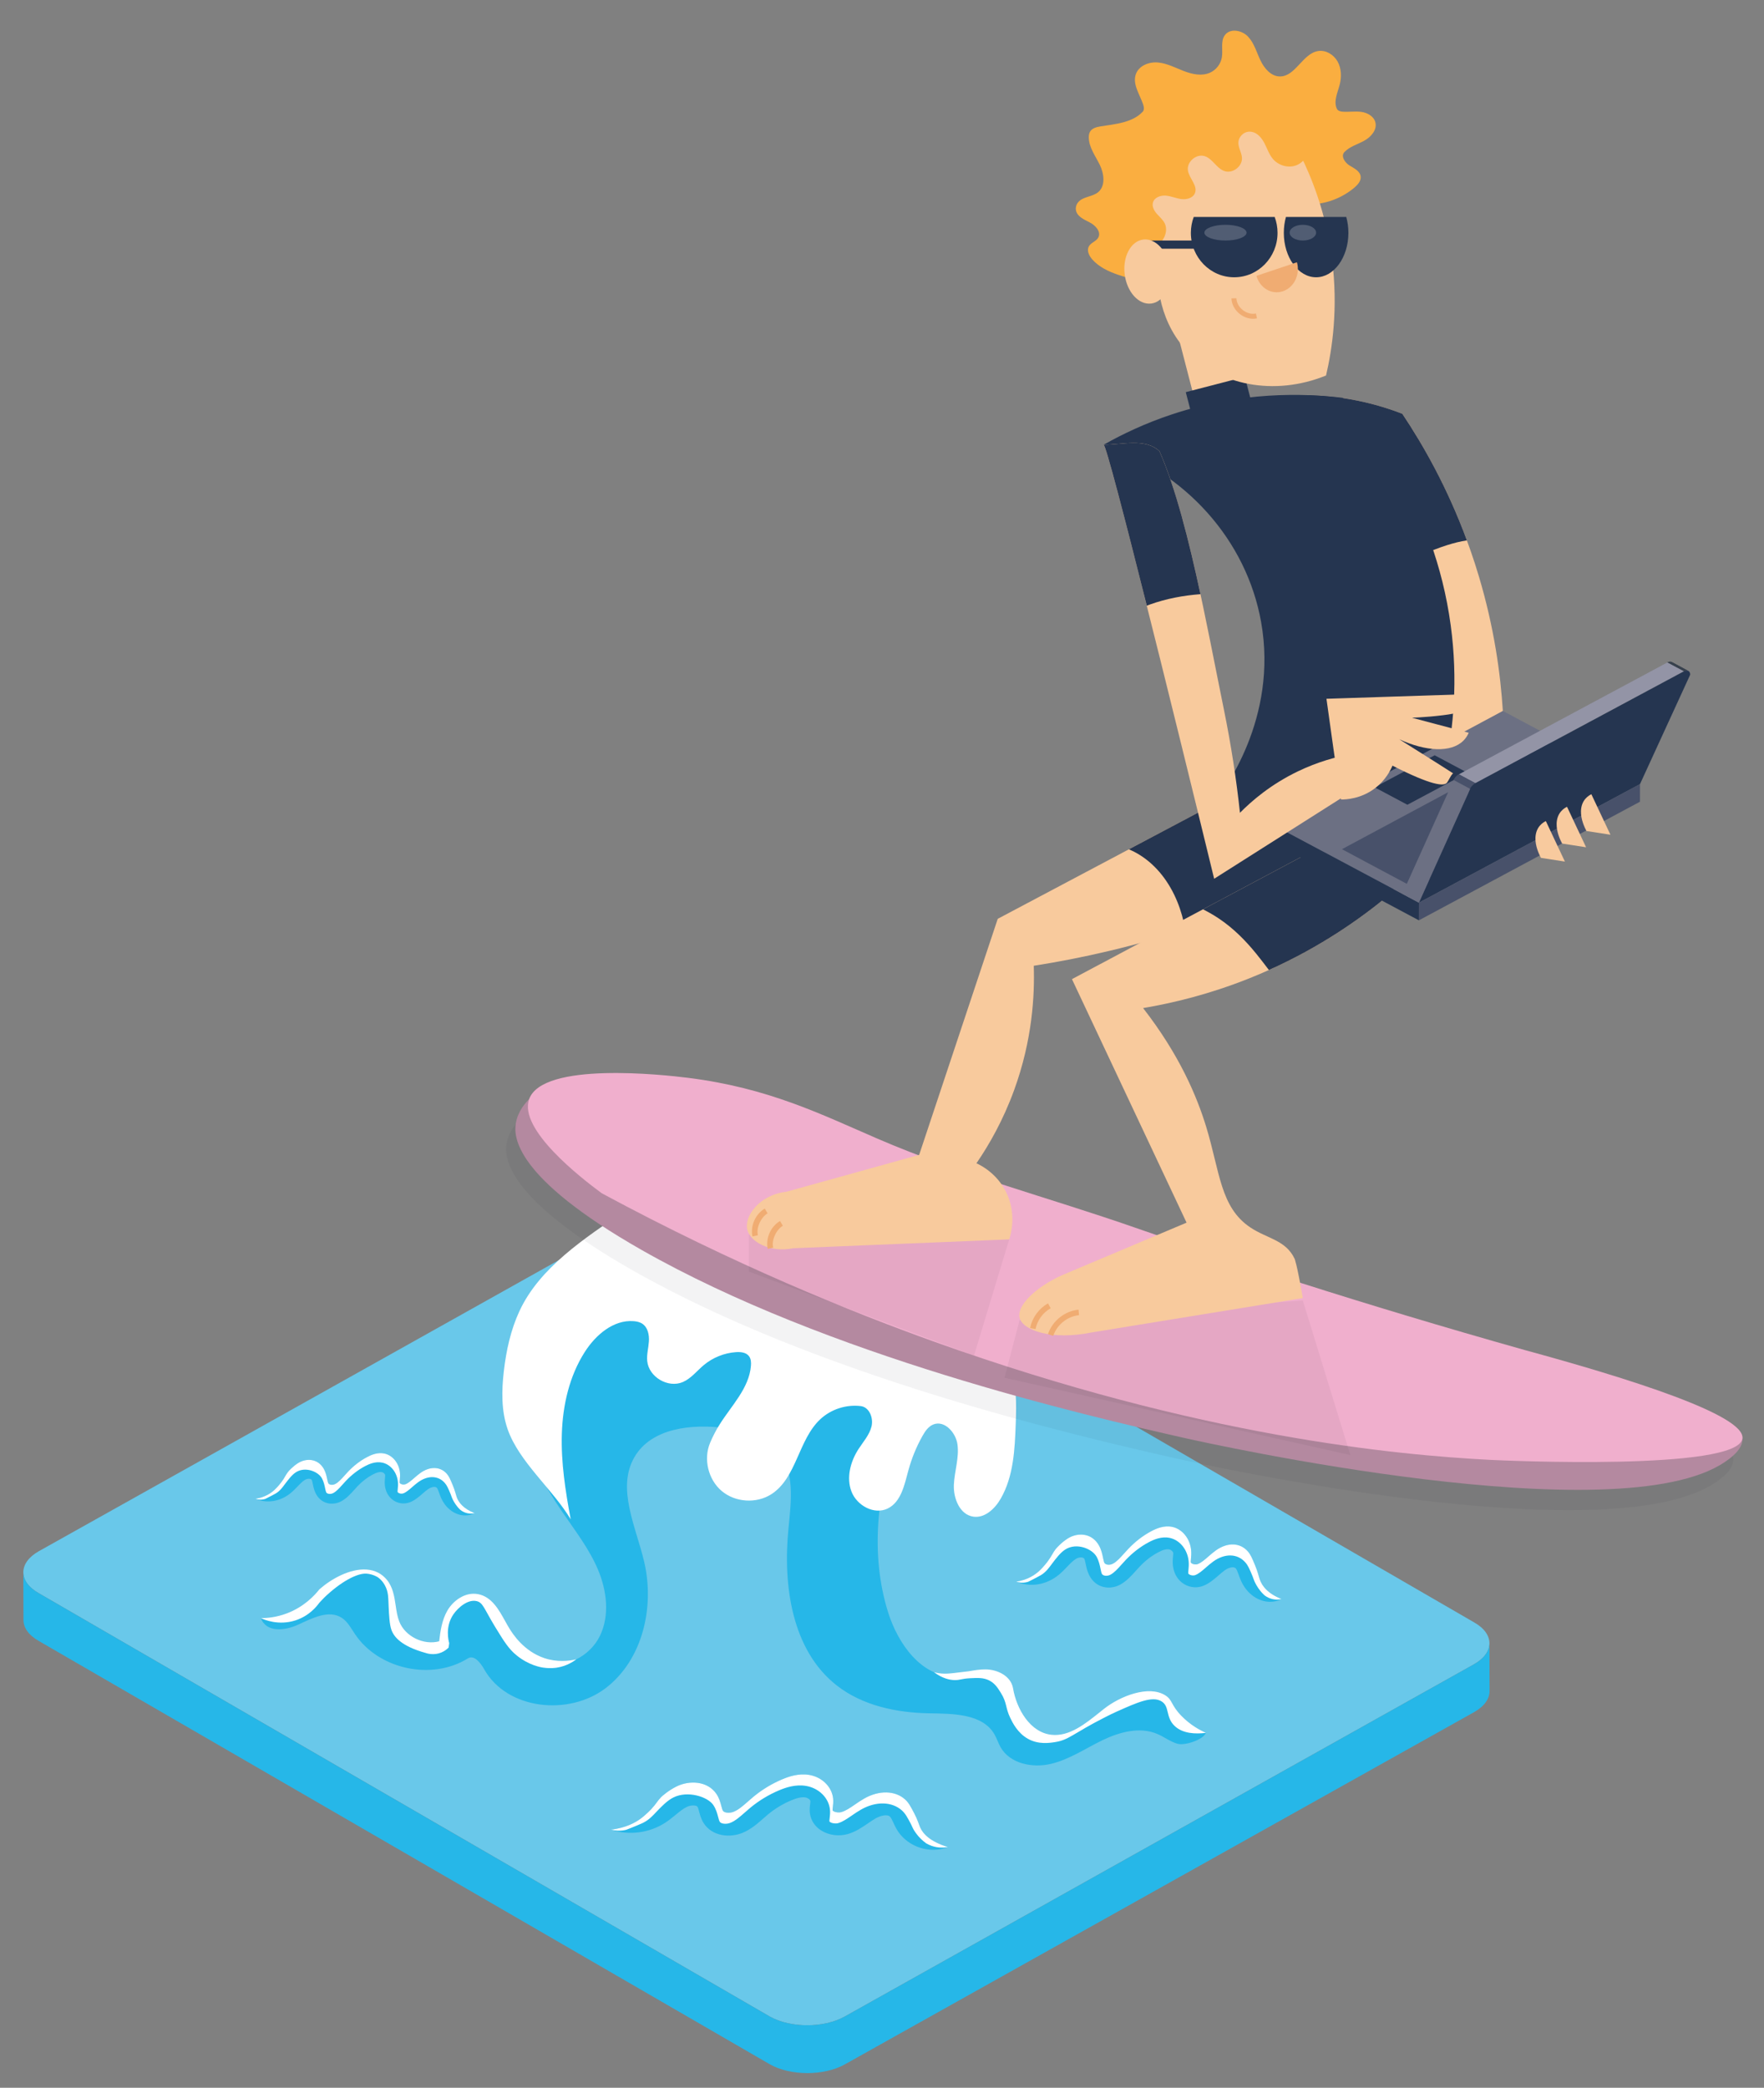 <?xml version="1.0" encoding="UTF-8"?>
<!-- Generator: Adobe Illustrator 16.0.0, SVG Export Plug-In . SVG Version: 6.00 Build 0)  -->
<!DOCTYPE svg PUBLIC "-//W3C//DTD SVG 1.1//EN" "http://www.w3.org/Graphics/SVG/1.1/DTD/svg11.dtd">
<svg version="1.1" id="Layer_4" xmlns="http://www.w3.org/2000/svg" xmlns:xlink="http://www.w3.org/1999/xlink" x="0px" y="0px" width="649.079px" height="768.16px" viewBox="0 0 649.079 768.16" enable-background="new 0 0 649.079 768.16" xml:space="preserve">
<rect x="0" y="0" width="649.079" height="768.16" fill="#808080" stroke="none"/>
<g>
	<g>
		<g>
			<g enable-background="new    ">
				<g>
					<path fill="#69C8EA" d="M542.391,596.916l-269.02-155.774c-7.584-4.273-19.912-4.273-27.546,0L14.337,570.717       c-7.634,4.273-7.674,11.195-0.09,15.469l269.019,155.777c7.585,4.271,19.912,4.271,27.548,0L542.3,612.387       C549.936,608.113,549.976,601.191,542.391,596.916z"/>
				</g>
				<path fill="#26B7E8" d="M542.3,612.387L310.813,741.963c-7.636,4.271-19.963,4.271-27.548,0L14.247,586.186      c-3.768-2.123-5.654-4.9-5.663-7.682l0.052,17.6c0.007,2.779,1.894,5.559,5.662,7.68l269.018,155.775      c7.585,4.273,19.914,4.275,27.548,0l231.488-129.574c3.841-2.15,5.76-4.971,5.751-7.789l-0.051-17.596      C548.062,607.416,546.142,610.236,542.3,612.387z"/>
			</g>
		</g>
	</g>
</g>
<path fill="#26B7E8" d="M96.007,595.383c8.065,3.08,16.034-4.021,22.509-9.732c6.475-5.709,17.343-10.229,22.821-3.557  c3.333,4.061,2.436,10.088,4.346,14.982c2.525,6.467,10.59,10.143,17.127,7.811c0.442-4,0.924-8.131,2.931-11.619  c2.007-3.488,5.969-6.186,9.924-5.436c5.398,1.025,7.717,7.209,10.577,11.902c3.161,5.189,8.029,9.318,13.664,11.592  c7.803,3.148,17.22-1.893,20.866-9.477c3.647-7.582,2.502-16.727-0.797-24.467c-3.299-7.74-8.545-14.455-13.29-21.404  c-13.36-19.565-23.242-44.233-15.721-66.701c4.694-14.02,15.765-25.297,28.663-32.525c12.897-7.227,27.553-10.75,42.193-12.818  c34.841-4.922,72.436,5.105,103.833,20.992c-12.714,18.658-27.515,40.617-35.192,61.85c-7.677,21.233-10.422,44.891-3.679,66.439  c3.633,11.609,12.27,23.775,24.434,23.637c3.842-0.045,7.593-1.357,11.435-1.316c3.841,0.039,8.176,2.098,8.821,5.883  c1.425,8.373,6.804,17.227,15.244,18.168c7.667,0.855,14.223-4.971,20.262-9.77c6.041-4.801,14.534-9.006,21.091-4.943  c5.926,3.672,8.704,13.285,15.651,12.713c-1.019,2.57-7.783,4.768-10.441,4.008c-2.659-0.758-4.9-2.535-7.444-3.619  c-6.42-2.732-13.875-0.729-20.159,2.305s-12.183,7.1-18.973,8.707c-6.79,1.609-15.071-0.047-18.522-6.113  c-0.857-1.506-1.366-3.193-2.227-4.699c-4.391-7.67-15.168-7.635-24.005-7.787c-12.07-0.207-24.561-2.818-34.064-10.26  c-16.553-12.959-19.838-36.791-17.762-57.711c0.994-9.998,2.512-21.373-4.094-28.944c-4.633-5.311-12.053-7.118-19.039-8.036  c-12.367-1.623-27.31-0.086-33.555,10.711c-6.644,11.487,0.565,25.57,3.598,38.488c3.91,16.656-0.54,36.045-14.123,46.449  c-13.583,10.402-36.362,8.016-44.746-6.898c-1.329-2.363-3.693-5.434-5.998-4.004c-13.315,8.262-32.843,4.047-41.566-8.969  c-1.442-2.152-2.693-4.574-4.871-5.977c-4.743-3.049-10.823,0.143-15.944,2.502C104.663,600.102,97.935,600.682,96.007,595.383z"/>
<path fill="#FFFFFF" d="M209.993,559.02c-1.937-10.389-3.594-20.908-3.259-31.469c0.334-10.563,2.765-21.254,8.464-30.152  c4.006-6.256,10.534-11.866,17.941-11.301c1.135,0.088,2.288,0.332,3.233,0.968c2.007,1.35,2.557,4.084,2.395,6.498  c-0.162,2.415-0.855,4.81-0.617,7.218c0.578,5.875,7.691,10.063,13.109,7.72c3.047-1.316,5.152-4.103,7.699-6.232  c3.33-2.784,7.557-4.479,11.889-4.771c1.732-0.116,3.717,0.104,4.76,1.492c0.737,0.982,0.805,2.309,0.704,3.531  c-0.665,8.244-7.138,14.613-11.536,21.619c-1.342,2.139-2.51,4.387-3.488,6.715c-2.523,6.007-0.698,13.559,4.289,17.752  c4.986,4.193,12.738,4.693,18.225,1.178c9.359-6.003,9.895-19.994,18.019-27.588c3.941-3.686,9.555-5.51,14.91-4.848  c3.169,0.394,4.71,4.395,3.95,7.496c-0.762,3.101-3.005,5.578-4.746,8.254c-3,4.612-4.593,10.537-2.633,15.678  c1.961,5.139,8.309,8.658,13.272,6.287c4.991-2.387,6.227-8.734,7.677-14.072c1.189-4.391,2.923-8.632,5.146-12.598  c0.972-1.733,2.151-3.515,3.987-4.27c4.103-1.687,8.301,2.898,8.917,7.293c0.696,4.962-1.112,9.918-1.318,14.924  c-0.205,5.006,2.192,10.951,7.147,11.686c4.229,0.625,7.952-2.9,10.085-6.604c4.736-8.219,5.194-18.127,5.534-27.605  c0.269-7.461,0.473-15.25-2.689-22.013c-2.173-4.648-5.777-8.448-9.322-12.157c-4.878-5.107-9.757-10.215-14.636-15.323  c-38.374-10.592-78.294-21.201-117.383-28.737c-14.583,10.07-31.073,20.675-38.552,36.742c-3.24,6.961-4.9,14.564-5.78,22.189  c-0.823,7.134-0.957,14.527,1.394,21.313C190.938,537.838,203.498,548.098,209.993,559.02z"/>
<g>
	<path fill="#FFFFFF" d="M388.228,640.979c-2.018,0.318-6.097,0.963-9.983-1.203c-3.846-2.145-5.716-6.039-6.522-7.719   c-1.874-3.904-1.084-5.393-3.479-9.24c-1.135-1.824-2.224-3.527-4.348-4.564c-2.062-1.01-4.108-0.908-6.921-0.771   c-3.237,0.158-3.726,0.725-5.745,0.678c-1.833-0.043-4.421-0.582-7.538-2.877c0.664,0.166,1.629,0.371,2.811,0.469   c1.538,0.129,2.694,0.018,4.697-0.205c2.727-0.307,4.842-0.557,5.328-0.641c1.984-0.344,4.038-0.699,6.136-0.678   c4.435,0.047,9.327,2.455,10.097,6.973c1.296,7.617,6.262,16.213,14.101,17.088c6.555,0.727,12.337-3.91,17.932-8.396   c0.46-0.371,0.918-0.738,1.372-1.098c5.993-4.756,16.491-8.852,22.593-5.031c2.804,1.756,1.962,3.498,6.016,7.643   c3.234,3.307,6.675,5.162,8.946,6.182c-3.808,0.457-8.531,0.332-11.557-2.594c-3.359-3.252-1.687-7.117-4.782-9.008   c-3.387-2.066-8.918,0.398-16.523,3.789c-1.523,0.68-2.535,1.191-4.429,2.156C394.541,637.98,393.382,640.166,388.228,640.979z"/>
</g>
<g>
	<path fill="#FFFFFF" d="M204.906,613.59c-0.515,0.08-2.425,0.357-4.94,0c-1.012-0.145-5.298-0.844-9.792-4.453   c-2.959-2.377-4.656-5.102-7.927-10.453c-4.16-6.807-4.485-8.994-6.826-9.566c-3.247-0.797-6.857,2.375-8.546,4.803   c-3.194,4.59-1.815,9.818-1.585,10.633c-0.073,0.545-0.145,1.088-0.217,1.631c-0.539,0.557-1.43,1.322-2.718,1.848   c-2.668,1.092-5.118,0.367-5.871,0.111c-8.777-2.457-11.593-5.865-12.501-8.59c-0.658-1.973-0.819-5.082-0.981-8.453   c-0.153-3.188-0.018-5.363-1.41-7.854c-1.02-1.82-2.222-2.676-2.609-2.934c0,0-1.628-1.088-4.022-1.305   c-3.346-0.307-9.5,2.846-15.762,8.914c-0.576,0.611-1.153,1.225-1.73,1.836c-0.909,1.271-3.668,4.777-8.706,6.426   c-6.254,2.045-11.538-0.238-12.755-0.801c2.33-0.014,5.669-0.32,9.385-1.699c6.495-2.412,10.396-6.709,12.121-8.891l0.138-0.121   c4.103-3.619,11.104-7.656,17.347-7.166c3.03,0.244,5.503,1.51,7.351,3.758c2.239,2.73,2.748,6.146,3.241,9.451   c0.312,2.1,0.607,4.08,1.313,5.885c2.157,5.527,9,8.844,14.703,7.295c0.417-3.695,0.983-7.768,3.004-11.279   c2.051-3.566,6.464-6.986,11.301-6.068c4.99,0.947,7.6,5.652,9.903,9.805c0.527,0.949,1.025,1.846,1.546,2.701   c1.282,2.104,5.39,8.545,13.037,11.063c4.636,1.523,8.905,1.047,11.685,0.406C210.816,611.469,208.357,613.043,204.906,613.59z"/>
</g>
<g>
	<g>
		<path fill="#26B7E8" d="M343.411,680.611c-5.405,0.002-10.747-2.838-13.519-7.633c-0.46-0.799-0.827-1.6-1.15-2.309    c-0.455-0.99-0.884-1.928-1.336-2.336c-0.855-0.771-3.139-0.459-5.201,0.707c-0.923,0.523-1.854,1.164-2.84,1.84    c-2.09,1.436-4.458,3.064-7.362,3.918c-3.294,0.967-7.078,0.459-9.873-1.324c-2.265-1.447-3.72-3.623-4.095-6.133    c-0.201-1.346-0.058-2.533,0.058-3.488c0.055-0.463,0.118-0.99,0.091-1.234c-0.046-0.395-0.836-1.105-1.834-1.275    c-1.297-0.217-2.965,0.125-5.236,1.078c-3.075,1.295-5.94,3.029-8.512,5.158c-0.599,0.494-1.184,1.01-1.77,1.529    c-2.093,1.844-4.466,3.934-7.504,5.217c-4.676,1.975-11.33,1.383-14.453-3.609c-0.9-1.436-1.292-2.924-1.607-4.119    c-0.191-0.732-0.392-1.488-0.615-1.816c-0.428-0.627-2.379-0.725-3.963,0.061c-1.379,0.678-2.717,1.777-4.135,2.941    c-1.162,0.953-2.363,1.938-3.738,2.832c-5.877,3.824-13.359,4.791-20.016,2.578c5.645-0.631,9.113-2.736,10.683-3.857    c2.143-1.531,4.062-3.586,4.199-3.732c1.826-1.973,2.114-2.838,3.533-4.328c0.433-0.455,2.788-2.52,5.74-3.98    c4.634-2.293,11.344-2.109,14.652,2.748c1.037,1.523,1.46,3.123,1.799,4.41c0.188,0.711,0.381,1.447,0.602,1.799    c0.455,0.729,2.362,1.035,4.042,0.32c1.777-0.75,3.446-2.223,5.214-3.779c0.654-0.576,1.307-1.148,1.971-1.699    c3.207-2.652,6.777-4.816,10.613-6.43c2.396-1.008,6.023-2.27,9.898-1.619c4.686,0.789,8.305,4.332,8.798,8.615    c0.14,1.229,0.009,2.32-0.097,3.199c-0.055,0.453-0.123,1.016-0.09,1.238c0.01,0.057,0.136,0.176,0.301,0.281    c0.742,0.477,2.019,0.623,2.97,0.344c1.615-0.475,3.244-1.594,4.969-2.779c1.091-0.75,2.218-1.523,3.461-2.227    c5.44-3.082,11.325-2.938,14.987,0.369c1.246,1.125,1.969,2.445,3.348,5.082c1.325,2.529,1.682,4.043,2.193,5.199    c1.027,2.322,3.549,5.168,10.221,7.24C347.067,680.289,345.234,680.611,343.411,680.611z"/>
	</g>
	<path fill="#FFFFFF" d="M230.396,673.258c0.911-0.348,2.257-0.873,3.888-1.557c0.83-0.346,1.608-0.67,2.088-0.896   c2.432-1.141,3.905-2.852,5.066-4.066c1.984-2.078,4.051-4.242,6.354-5.389c5.277-2.625,12.604-0.258,14.651,2.748   c1.038,1.523,1.46,3.125,1.798,4.41c0.188,0.711,0.382,1.447,0.602,1.799c0.455,0.73,2.363,1.035,4.043,0.322   c1.775-0.75,3.445-2.223,5.214-3.781c0.651-0.574,1.304-1.148,1.97-1.699c3.206-2.652,6.777-4.814,10.612-6.43   c2.396-1.008,6.024-2.27,9.9-1.619c4.686,0.789,8.304,4.332,8.797,8.615c0.14,1.229,0.01,2.32-0.096,3.199   c-0.056,0.453-0.124,1.016-0.091,1.24c0.01,0.057,0.136,0.176,0.301,0.281c0.742,0.475,2.02,0.621,2.97,0.344   c1.615-0.477,3.244-1.596,4.97-2.781c1.09-0.748,2.217-1.523,3.46-2.225c5.44-3.084,11.325-2.938,14.987,0.367   c1.246,1.127,1.967,2.447,3.348,5.082c0.322,0.615,0.445,1.07,0.887,1.848c0.302,0.531,1.196,2.035,2.828,3.607   c0.434,0.422,1.057,0.975,1.865,1.555c0.569,0.334,1.242,0.664,2.021,0.936c2.448,0.848,4.658,0.67,5.979,0.439   c-6.674-2.072-9.193-4.918-10.221-7.24c-0.512-1.156-0.868-2.67-2.193-5.199c-1.379-2.637-2.102-3.957-3.348-5.082   c-3.662-3.307-9.547-3.451-14.987-0.369c-1.243,0.703-2.37,1.477-3.461,2.227c-1.725,1.186-3.354,2.305-4.969,2.779   c-0.951,0.279-2.228,0.133-2.97-0.344c-0.165-0.105-0.291-0.225-0.301-0.281c-0.033-0.223,0.035-0.785,0.09-1.238   c0.105-0.879,0.236-1.971,0.097-3.199c-0.493-4.283-4.112-7.826-8.798-8.615c-3.875-0.65-7.503,0.611-9.898,1.619   c-3.836,1.613-7.406,3.777-10.613,6.43c-0.664,0.551-1.316,1.123-1.971,1.699c-1.768,1.557-3.437,3.029-5.214,3.779   c-1.68,0.715-3.587,0.408-4.042-0.32c-0.221-0.352-0.414-1.088-0.602-1.799c-0.339-1.287-0.762-2.887-1.799-4.41   c-3.309-4.857-10.019-5.041-14.652-2.748c-2.952,1.461-5.307,3.525-5.74,3.98c-1.419,1.49-1.707,2.355-3.533,4.328   c-0.137,0.146-2.057,2.201-4.199,3.732c-1.571,1.121-5.038,3.227-10.683,3.857c0.63,0.17,1.417,0.326,2.33,0.375   C228.466,673.639,229.589,673.457,230.396,673.258z"/>
</g>
<g>
	<g>
		<path fill="#26B7E8" d="M467.338,589.361c-4.258,0.002-8.467-2.838-10.65-7.635c-0.363-0.797-0.652-1.598-0.907-2.307    c-0.357-0.99-0.695-1.928-1.052-2.338c-0.674-0.77-2.474-0.459-4.098,0.709c-0.728,0.523-1.461,1.164-2.237,1.84    c-1.647,1.436-3.513,3.064-5.803,3.918c-2.595,0.967-5.576,0.459-7.777-1.324c-1.785-1.447-2.931-3.623-3.227-6.133    c-0.159-1.346-0.045-2.535,0.045-3.488c0.044-0.465,0.094-0.99,0.071-1.234c-0.035-0.395-0.659-1.107-1.443-1.275    c-1.022-0.217-2.336,0.123-4.127,1.078c-2.422,1.293-4.679,3.029-6.706,5.158c-0.472,0.494-0.934,1.01-1.396,1.527    c-1.647,1.846-3.518,3.936-5.911,5.219c-3.685,1.975-8.928,1.383-11.388-3.609c-0.709-1.436-1.017-2.924-1.265-4.119    c-0.152-0.732-0.31-1.488-0.486-1.816c-0.337-0.627-1.874-0.727-3.123,0.059c-1.086,0.68-2.14,1.779-3.256,2.941    c-0.917,0.955-1.863,1.939-2.945,2.834c-4.631,3.824-10.526,4.791-15.771,2.576c4.447-0.629,7.18-2.734,8.418-3.857    c1.688-1.529,3.2-3.584,3.309-3.732c1.438-1.971,1.665-2.836,2.782-4.328c0.343-0.455,2.198-2.52,4.524-3.979    c3.651-2.293,8.938-2.109,11.544,2.748c0.817,1.523,1.15,3.123,1.417,4.41c0.147,0.711,0.301,1.447,0.475,1.799    c0.357,0.729,1.861,1.033,3.185,0.32c1.399-0.75,2.715-2.223,4.108-3.779c0.514-0.576,1.027-1.148,1.553-1.699    c2.526-2.652,5.34-4.816,8.361-6.43c1.888-1.008,4.745-2.27,7.799-1.619c3.692,0.789,6.544,4.332,6.932,8.615    c0.111,1.229,0.008,2.32-0.075,3.197c-0.043,0.455-0.098,1.018-0.071,1.24c0.008,0.057,0.106,0.176,0.236,0.281    c0.586,0.475,1.591,0.623,2.341,0.344c1.272-0.475,2.557-1.594,3.915-2.779c0.859-0.75,1.747-1.523,2.727-2.227    c4.287-3.082,8.923-2.938,11.809,0.369c0.982,1.125,1.55,2.445,2.637,5.08c1.045,2.529,1.325,4.043,1.729,5.201    c0.81,2.32,2.796,5.168,8.053,7.24C470.22,589.037,468.775,589.361,467.338,589.361z"/>
	</g>
	<path fill="#FFFFFF" d="M378.295,582.006c0.717-0.348,1.778-0.873,3.063-1.555c0.653-0.348,1.266-0.672,1.646-0.898   c1.915-1.141,3.075-2.85,3.991-4.064c1.563-2.078,3.191-4.244,5.006-5.389c4.158-2.625,9.93-0.26,11.544,2.748   c0.816,1.523,1.149,3.123,1.417,4.41c0.147,0.711,0.3,1.447,0.474,1.799c0.359,0.729,1.86,1.035,3.184,0.32   c1.4-0.748,2.716-2.221,4.109-3.779c0.515-0.576,1.028-1.148,1.552-1.699c2.526-2.652,5.341-4.814,8.363-6.43   c1.888-1.008,4.745-2.27,7.798-1.619c3.692,0.789,6.544,4.332,6.933,8.615c0.109,1.229,0.007,2.32-0.077,3.199   c-0.042,0.453-0.096,1.016-0.071,1.24c0.009,0.055,0.107,0.174,0.237,0.279c0.585,0.477,1.591,0.623,2.34,0.344   c1.273-0.475,2.557-1.594,3.916-2.779c0.858-0.748,1.747-1.523,2.727-2.227c4.286-3.082,8.923-2.938,11.808,0.369   c0.982,1.125,1.552,2.445,2.638,5.082c0.254,0.613,0.353,1.07,0.699,1.846c0.236,0.531,0.942,2.037,2.228,3.609   c0.344,0.42,0.833,0.973,1.472,1.555c0.446,0.334,0.978,0.664,1.592,0.934c1.929,0.85,3.67,0.672,4.71,0.441   c-5.257-2.072-7.243-4.92-8.053-7.24c-0.403-1.158-0.684-2.672-1.729-5.201c-1.087-2.635-1.654-3.955-2.637-5.08   c-2.886-3.307-7.521-3.451-11.809-0.369c-0.979,0.703-1.867,1.477-2.727,2.227c-1.358,1.186-2.643,2.305-3.915,2.779   c-0.75,0.279-1.755,0.131-2.341-0.344c-0.13-0.105-0.229-0.225-0.236-0.281c-0.026-0.223,0.028-0.785,0.071-1.24   c0.083-0.877,0.187-1.969,0.075-3.197c-0.388-4.283-3.239-7.826-6.932-8.615c-3.054-0.65-5.911,0.611-7.799,1.619   c-3.021,1.613-5.835,3.777-8.361,6.43c-0.525,0.551-1.039,1.123-1.553,1.699c-1.394,1.557-2.709,3.029-4.108,3.779   c-1.323,0.713-2.827,0.408-3.185-0.32c-0.174-0.352-0.327-1.088-0.475-1.799c-0.267-1.287-0.6-2.887-1.417-4.41   c-2.606-4.857-7.893-5.041-11.544-2.748c-2.326,1.459-4.183,3.523-4.524,3.979c-1.117,1.492-1.344,2.357-2.782,4.328   c-0.108,0.148-1.621,2.203-3.309,3.732c-1.238,1.123-3.971,3.229-8.418,3.857c0.496,0.172,1.117,0.326,1.836,0.377   C376.772,582.389,377.658,582.205,378.295,582.006z"/>
</g>
<g>
	<g>
		<path fill="#26B7E8" d="M171.164,557.58c-3.518,0.002-6.995-2.344-8.799-6.307c-0.299-0.658-0.539-1.32-0.75-1.905    c-0.296-0.819-0.575-1.593-0.869-1.932c-0.556-0.636-2.043-0.38-3.385,0.585c-0.602,0.433-1.207,0.961-1.849,1.521    c-1.359,1.186-2.901,2.529-4.792,3.234c-2.145,0.799-4.608,0.381-6.426-1.092c-1.474-1.197-2.422-2.994-2.666-5.066    c-0.132-1.113-0.038-2.094,0.037-2.883c0.036-0.383,0.077-0.818,0.059-1.02c-0.029-0.326-0.544-0.914-1.192-1.054    c-0.845-0.18-1.931,0.101-3.409,0.891c-2.002,1.068-3.866,2.503-5.541,4.261c-0.39,0.408-0.771,0.836-1.152,1.264    c-1.362,1.523-2.907,3.25-4.884,4.311c-3.044,1.631-7.375,1.143-9.408-2.982c-0.585-1.186-0.84-2.415-1.045-3.402    c-0.125-0.605-0.255-1.23-0.401-1.501c-0.279-0.519-1.549-0.601-2.581,0.048c-0.896,0.563-1.768,1.471-2.69,2.431    c-0.756,0.788-1.539,1.602-2.433,2.341c-3.826,3.158-8.696,3.959-13.028,2.129c3.673-0.52,5.931-2.26,6.954-3.186    c1.395-1.266,2.644-2.963,2.733-3.084c1.189-1.629,1.375-2.345,2.299-3.576c0.282-0.377,1.815-2.081,3.737-3.288    c3.016-1.894,7.384-1.741,9.538,2.271c0.675,1.259,0.95,2.58,1.17,3.645c0.123,0.586,0.249,1.193,0.393,1.484    c0.296,0.604,1.537,0.855,2.63,0.266c1.156-0.619,2.244-1.836,3.395-3.123c0.424-0.476,0.849-0.948,1.282-1.403    c2.087-2.19,4.412-3.979,6.908-5.312c1.56-0.833,3.921-1.875,6.444-1.338c3.05,0.651,5.405,3.579,5.726,7.117    c0.09,1.015,0.006,1.918-0.063,2.643c-0.036,0.375-0.08,0.84-0.058,1.024c0.006,0.046,0.088,0.144,0.195,0.231    c0.483,0.394,1.314,0.514,1.933,0.283c1.051-0.391,2.112-1.316,3.234-2.295c0.71-0.62,1.444-1.258,2.252-1.84    c3.542-2.547,7.372-2.426,9.755,0.305c0.812,0.93,1.281,2.021,2.179,4.197c0.862,2.09,1.094,3.34,1.428,4.297    c0.668,1.918,2.31,4.271,6.653,5.982C173.545,557.313,172.352,557.58,171.164,557.58z"/>
	</g>
	<path fill="#FFFFFF" d="M97.602,551.506c0.593-0.289,1.47-0.723,2.531-1.285c0.54-0.287,1.047-0.557,1.36-0.742   c1.582-0.941,2.542-2.354,3.297-3.359c1.292-1.717,2.637-3.506,4.135-4.451c3.436-2.17,8.204-0.213,9.537,2.271   c0.676,1.258,0.95,2.58,1.171,3.644c0.122,0.588,0.249,1.195,0.392,1.486c0.296,0.602,1.538,0.855,2.631,0.264   c1.155-0.619,2.243-1.836,3.394-3.122c0.425-0.476,0.849-0.948,1.282-1.404c2.087-2.19,4.412-3.978,6.909-5.312   c1.56-0.833,3.921-1.875,6.443-1.337c3.051,0.651,5.406,3.578,5.727,7.117c0.091,1.015,0.006,1.917-0.063,2.643   c-0.036,0.374-0.08,0.84-0.059,1.023c0.006,0.047,0.088,0.146,0.195,0.233c0.483,0.391,1.314,0.514,1.934,0.283   c1.052-0.393,2.111-1.318,3.235-2.296c0.71-0.62,1.443-1.259,2.252-1.841c3.541-2.547,7.372-2.426,9.755,0.307   c0.812,0.928,1.28,2.02,2.179,4.197c0.209,0.508,0.291,0.885,0.577,1.525c0.196,0.439,0.779,1.682,1.841,2.98   c0.283,0.348,0.687,0.805,1.214,1.285c0.369,0.275,0.809,0.549,1.316,0.771c1.593,0.701,3.031,0.553,3.891,0.365   c-4.343-1.711-5.984-4.064-6.653-5.982c-0.333-0.957-0.565-2.207-1.428-4.297c-0.898-2.176-1.367-3.268-2.179-4.197   c-2.384-2.732-6.214-2.852-9.755-0.305c-0.809,0.582-1.542,1.22-2.252,1.84c-1.123,0.979-2.183,1.904-3.234,2.297   c-0.619,0.229-1.45,0.108-1.933-0.285c-0.107-0.088-0.189-0.186-0.195-0.231c-0.022-0.185,0.022-0.649,0.058-1.024   c0.069-0.725,0.153-1.628,0.063-2.643c-0.321-3.538-2.676-6.466-5.726-7.117c-2.523-0.537-4.884,0.505-6.444,1.338   c-2.496,1.333-4.82,3.121-6.908,5.312c-0.433,0.455-0.858,0.928-1.282,1.403c-1.151,1.287-2.238,2.504-3.395,3.123   c-1.093,0.59-2.334,0.338-2.631-0.266c-0.144-0.291-0.27-0.898-0.392-1.484c-0.22-1.064-0.495-2.386-1.17-3.645   c-2.154-4.012-6.522-4.164-9.538-2.271c-1.922,1.207-3.455,2.911-3.737,3.288c-0.924,1.231-1.11,1.947-2.299,3.576   c-0.089,0.121-1.338,1.818-2.733,3.084c-1.023,0.926-3.28,2.666-6.954,3.186c0.41,0.143,0.922,0.271,1.516,0.311   C96.345,551.82,97.076,551.67,97.602,551.506z"/>
</g>
<path opacity="0.05" fill="#120C15" d="M232.651,467.332c-47.017-26.762-47.033-41.801-46.209-46.598  c0.792-4.608,3.705-7.666,4.882-8.838c16.693-16.619,63.18,0.551,123.283,23.356c13.043,4.948,16.303,6.8,30.916,11.837  c21.185,7.303,42.782,13.541,63.938,20.93c88.696,30.979,93.272,34.248,143.479,45.053c45.828,9.863,84.128,12.698,84.828,23.689  c0.253,3.98-4.532,7.313-6.484,8.637c-39.201,26.596-189.726-6.787-198.856-8.855C395.584,528.193,301.13,506.314,232.651,467.332z"/>
<g>
	<g>
		<path fill="#B489A0" d="M236.021,459.867c-47.016-26.762-47.033-41.801-46.209-46.598c0.792-4.609,3.705-7.666,4.882-8.838    c16.692-16.619,63.178,0.551,123.283,23.355c13.043,4.949,16.304,6.801,30.916,11.84c21.186,7.302,42.782,13.538,63.938,20.927    c88.696,30.981,93.273,34.249,143.479,45.054c45.827,9.864,84.127,12.699,84.827,23.689c0.254,3.98-4.532,7.313-6.484,8.637    c-39.201,26.596-189.725-6.787-198.856-8.855C398.954,520.73,304.5,498.85,236.021,459.867z"/>
		<path fill="#F0AFCD" d="M221.411,439.04c-7.756-5.729-30.672-23.507-26.716-34.608c4.953-13.902,49.352-9.01,58.536-7.855    c29.51,3.712,48.66,13.309,69.63,22.373c30.705,13.271,63.272,21.736,94.853,32.766c33.771,11.797,82.076,27.762,143.48,45.055    c37.689,10.277,81.206,23.866,79.944,32.527c-1.748,12.008-88.602,8.064-92.838,7.842c-34.158-1.785-106.668-8.367-204.449-43.441    C312.941,482.611,270.286,465.369,221.411,439.04z"/>
	</g>
	<path fill="#F8CA9D" d="M516.005,152.255c9.241,13.829,20.448,33.928,28.194,59.917c5.614,18.834,7.931,35.799,8.784,49.409   c-6.845,8.794-13.689,17.588-20.535,26.381l-50.889-142.56c6.994,0.163,15.418,1.064,24.649,3.606   C509.742,149.98,513.01,151.089,516.005,152.255z"/>
	
		<rect x="436.984" y="113.065" transform="matrix(0.968 -0.251 0.251 0.968 -19.841 116.233)" fill="#F8CA9D" width="19.46" height="46.001"/>
	
		<rect x="437.111" y="141.537" transform="matrix(0.968 -0.251 0.251 0.968 -22.331 116.99)" fill="#253550" width="22.455" height="9.336"/>
	<g>
		<path opacity="0.05" fill="#120C15" d="M279.756,447.816c-2.085,1.67-3.584,4.055-4.186,6.656v13.393l82.823,30.904l12.95-42.755    L279.756,447.816z"/>
		<path fill="#F8CA9D" d="M468.936,284.11l-101.81,53.958l-28.915,86.852l-48.795,13.561c-10.099,1.146-15.604,9.078-14.458,13.918    c1.052,4.451,8.278,8.645,16.927,6.873c26.487-1.086,52.973-2.172,79.459-3.257c0.514-1.552,2.907-9.33-1.205-17.534    c-3.364-6.715-9.043-9.635-10.844-10.474c4.601-6.712,9.771-15.688,13.856-26.899c6.751-18.52,7.589-35.013,7.229-45.768    c17.367-2.724,37.382-7.146,59.037-14.387c32.01-10.704,57.998-24.357,77.711-36.686    C501.064,297.549,484.999,290.829,468.936,284.11z"/>
		<path fill="none" stroke="#F0AC72" stroke-width="2.033" stroke-miterlimit="10" d="M283.49,459.269    c-0.73-3.481,0.977-7.341,4.045-9.142C284.732,451.789,282.715,456.105,283.49,459.269z"/>
		<path fill="#253550" d="M468.936,284.11l-53.537,28.374c1.33,0.582,2.626,1.244,3.865,2.012    c6.452,3.998,11.048,10.238,13.903,17.191c1.363,3.319,2.33,6.801,2.949,10.348c1.098-0.355,2.195-0.713,3.301-1.082    c32.01-10.704,57.998-24.357,77.711-36.686C501.064,297.549,484.999,290.829,468.936,284.11z"/>
		<path fill="none" stroke="#F0AC72" stroke-width="2.033" stroke-miterlimit="10" d="M277.876,454.698    c-0.733-3.481,0.975-7.341,4.044-9.142C279.117,447.219,277.101,451.535,277.876,454.698z"/>
	</g>
	<g>
		<polygon opacity="0.05" fill="#120C15" points="479.378,478.49 496.862,535.356 369.618,506.924 375.16,485.719   "/>
		<path fill="#F8CA9D" d="M523.354,299.68c0.995,8.807-0.922,14.48-3.011,18.121c0,0-1.115,1.941-9.64,11.824l0,0    c-11.499,9.521-28.514,21.381-51.206,30.417c-14.479,5.767-27.812,9.005-38.886,10.866c13.376,17.183,19.816,32.537,23.224,43.711    c5.056,16.577,5.165,29.621,16.266,37.02c6.217,4.143,12.977,4.578,16.265,11.51c0,0,0.829,1.747,3.013,14.458l-77.711,12.651    c-14.529,2.961-25.364-0.699-26.507-5.422c-1.041-4.296,5.539-11.094,15.662-15.664c15.262-6.438,30.522-12.877,45.784-19.315    l-42.17-89.593l86.146-45.91L523.354,299.68z"/>
		<path fill="#253550" d="M523.354,299.68l-42.771,14.674l-37.934,20.216c2.071,1.046,4.086,2.203,6.014,3.505    c5.206,3.516,9.619,7.947,13.563,12.809c1.602,1.975,3.146,3.994,4.68,6.022c19.023-8.528,33.587-18.825,43.798-27.28    c8.524-9.883,9.64-11.824,9.64-11.824C522.432,314.16,524.349,308.486,523.354,299.68z"/>
		<path fill="none" stroke="#F0AC72" stroke-width="2.033" stroke-miterlimit="10" d="M396.941,482.887    c-4.665,0.449-8.911,3.859-10.357,8.316"/>
		<path fill="none" stroke="#F0AC72" stroke-width="2.033" stroke-miterlimit="10" d="M386.121,480.451    c-3.114,1.729-5.401,4.877-6.081,8.373"/>
	</g>
	<path fill="#253550" d="M514.152,208.384c6.008-2.899,12.058-5.834,18.436-7.843c2.295-0.722,4.713-1.35,7.163-1.715   c-7.237-19.614-16.154-35.211-23.746-46.572c-2.995-1.166-6.263-2.274-9.796-3.247c-9.231-2.542-17.655-3.443-24.649-3.606   l23.915,66.995C508.314,211.227,511.3,209.761,514.152,208.384z"/>
	<path fill="#253550" d="M406.088,163.646c6.991-3.967,15.39-7.953,25.173-11.193c25.439-8.427,48.171-7.824,62.796-6.074   c9.255,9.94,33.687,38.8,39.753,83.758c5.401,40.024-6.684,71.098-12.448,83.757c-24.882-6.139-49.765-12.277-74.646-18.416   c3.404-4.338,23.665-31.044,17.321-66.609C458.673,198.786,436.313,173.794,406.088,163.646z"/>
	<g>
		<g>
			<polygon fill="#48516A" points="603.46,288.482 603.441,294.979 522.091,338.619 522.111,332.121    "/>
			<polygon fill="#253550" points="522.111,332.121 522.091,338.619 471.614,311.717 471.635,305.219    "/>
			<polygon fill="#6C7083" points="603.46,288.482 522.111,332.121 471.635,305.219 552.983,261.58    "/>
			<polygon fill="#253550" points="539.953,284.32 517.854,296.1 505.794,289.674 527.896,277.893    "/>
			<polygon fill="#48516A" points="493.78,312.449 568.08,272.592 594.618,286.766 520.319,326.621    "/>
			<g>
				<g>
					<defs>
						<path id="SVGID_1_" d="M615.166,243.595l6.084,3.265c-0.42-0.226-1.004-0.191-1.649,0.15l-6.081-3.262        C614.161,243.402,614.745,243.371,615.166,243.595z"/>
					</defs>
					<clipPath id="SVGID_2_">
						<use xlink:href="#SVGID_1_" overflow="visible"/>
					</clipPath>
				</g>
				<g>
					<defs>
						<path id="SVGID_3_" d="M615.166,243.595l6.084,3.265c-0.42-0.226-1.004-0.191-1.649,0.15l-6.081-3.262        C614.161,243.402,614.745,243.371,615.166,243.595z"/>
					</defs>
					<use xlink:href="#SVGID_3_" overflow="visible" fill="#38414D"/>
					<clipPath id="SVGID_4_">
						<use xlink:href="#SVGID_3_" overflow="visible"/>
					</clipPath>
					<path clip-path="url(#SVGID_4_)" fill="#38414D" d="M619.601,247.01l-6.081-3.262c0.243-0.133,0.483-0.219,0.705-0.263       l6.086,3.265C620.084,246.793,619.85,246.879,619.601,247.01L619.601,247.01z"/>
					<path clip-path="url(#SVGID_4_)" fill="#38414D" d="M620.311,246.75l-6.086-3.265c0.341-0.066,0.648-0.032,0.898,0.089       l6.085,3.264C620.958,246.717,620.651,246.682,620.311,246.75L620.311,246.75z"/>
					<path clip-path="url(#SVGID_4_)" fill="#38414D" d="M621.208,246.838l-6.085-3.264c0,0,0.027,0.015,0.043,0.021l6.084,3.265       C621.236,246.854,621.225,246.845,621.208,246.838L621.208,246.838z"/>
				</g>
				<g>
					<defs>
						<path id="SVGID_5_" d="M615.166,243.595l6.084,3.265c-0.42-0.226-1.004-0.191-1.649,0.15l-6.081-3.262        C614.161,243.402,614.745,243.371,615.166,243.595z"/>
					</defs>
					<clipPath id="SVGID_6_">
						<use xlink:href="#SVGID_5_" overflow="visible"/>
					</clipPath>
				</g>
			</g>
			<polygon fill="#9394A6" points="542.874,288.175 536.791,284.912 613.52,243.748 619.601,247.01    "/>
			<g>
				<g>
					<defs>
						<path id="SVGID_7_" d="M540.554,291.871l-6.086-3.264c-0.003-1.359,1.041-3.014,2.323-3.695l6.083,3.263        C541.595,288.859,540.549,290.512,540.554,291.871z"/>
					</defs>
					<clipPath id="SVGID_8_">
						<use xlink:href="#SVGID_7_" overflow="visible"/>
					</clipPath>
				</g>
				<g>
					<defs>
						<path id="SVGID_9_" d="M540.554,291.871l-6.086-3.264c-0.003-1.359,1.041-3.014,2.323-3.695l6.083,3.263        C541.595,288.859,540.549,290.512,540.554,291.871z"/>
					</defs>
					<use xlink:href="#SVGID_9_" overflow="visible" fill="#48516A"/>
					<clipPath id="SVGID_10_">
						<use xlink:href="#SVGID_9_" overflow="visible"/>
					</clipPath>
					<path clip-path="url(#SVGID_10_)" fill="#48516A" d="M541.744,289.088l-6.085-3.263c0.335-0.377,0.721-0.696,1.132-0.913       l6.083,3.263C542.465,288.395,542.078,288.712,541.744,289.088L541.744,289.088z"/>
					<path clip-path="url(#SVGID_10_)" fill="#48516A" d="M540.96,290.262l-6.086-3.266c0.203-0.419,0.471-0.82,0.785-1.171       l6.085,3.263C541.432,289.441,541.161,289.842,540.96,290.262L540.96,290.262z"/>
				</g>
				<g>
					<defs>
						<path id="SVGID_11_" d="M540.554,291.871l-6.086-3.264c-0.003-1.359,1.041-3.014,2.323-3.695l6.083,3.263        C541.595,288.859,540.549,290.512,540.554,291.871z"/>
					</defs>
					<clipPath id="SVGID_12_">
						<use xlink:href="#SVGID_11_" overflow="visible"/>
					</clipPath>
				</g>
			</g>
			<path fill="#253550" d="M619.601,247.01c1.282-0.682,2.319-0.137,2.325,1.223l-18.466,40.25l-81.369,43.639l18.171-40.313     c0,0,0.511-2.494,2.612-3.634L619.601,247.01z"/>
			<polygon fill="#6C7083" points="522.091,332.121 516.005,328.855 534.874,286.996 540.96,290.262    "/>
		</g>
	</g>
	<g>
		<path fill="#F8CA9D" d="M406.088,163.646c1.877,0,40.671,159.683,40.671,159.683l50.186-31.84v-13.977    c-5.215,0.953-12.028,2.754-19.44,6.329c-9.909,4.778-16.892,10.798-21.251,15.218c-1.281-11.902-3.172-24.557-5.877-37.824    c-6.647-32.6-13.574-72.165-23.723-95.179C421.549,161.082,412.853,163.646,406.088,163.646z"/>
		<path fill="#F8CA9D" d="M493.44,294.173c-0.362-0.929-5.359-37.067-5.359-37.067l52.126-1.704    c0.272,1.213,0.454,3.019-0.472,4.552c-1.04,1.721-3.114,2.496-8.636,3.186c-7.269,0.91-11.872,0.865-11.42,0.984    c6.918,1.832,13.836,3.664,20.755,5.496c-0.54,1.22-1.217,2.146-1.926,2.861c-4.522,4.561-13.868,4.047-23.647-0.48    c10.825,6.811,19.934,12.557,19.91,12.594c0,0.001-0.01-0.005-0.021-0.01c-0.462-0.17-1.798,2.739-2.302,3.377    c-1.151,1.461-5.798,0.999-20.079-6.25c-0.757,1.791-2.533,5.301-6.292,8.208C500.881,293.939,495.295,294.175,493.44,294.173z"/>
		<path fill="#253550" d="M423.175,222.397c5.981-2.136,12.233-3.3,18.545-3.782c-4.314-20.042-9.141-39.123-15.066-52.561    c-5.104-4.973-13.801-2.41-20.565-2.41c0.775,0,7.846,27.231,15.88,59.204C422.369,222.697,422.771,222.542,423.175,222.397z"/>
	</g>
	<path fill="#FAAE40" d="M483.173,75.149c5.545-0.349,10.962-2.539,15.223-6.152c1.237-1.048,2.473-2.469,2.269-4.089   c-0.252-2-2.432-2.994-4.132-4.04c-1.701-1.045-3.238-3.444-1.86-4.899c1.954-2.064,4.846-2.835,7.324-4.203   c2.479-1.367,4.805-4.022,4.077-6.786c-0.586-2.226-2.953-3.512-5.207-3.819c-2.253-0.306-4.545,0.098-6.811-0.071   c-0.823-0.062-1.765-0.286-2.128-1.038c-1.333-2.765,0.268-5.959,1.03-8.938c0.722-2.82,0.632-5.952-0.783-8.487   c-1.416-2.535-4.317-4.302-7.157-3.853c-5.718,0.903-8.36,9.475-14.146,9.356c-3.244-0.067-5.704-3.013-7.108-5.979   c-1.403-2.965-2.287-6.296-4.529-8.673c-2.243-2.377-6.583-3.194-8.531-0.563c-1.666,2.25-0.645,5.451-1.117,8.223   c-0.416,2.444-2.123,4.61-4.365,5.608c-3.028,1.35-6.56,0.576-9.652-0.62s-6.103-2.808-9.397-3.129   c-3.295-0.32-7.075,1.101-8.214,4.251c-1.334,3.69,1.404,7.456,2.668,11.172c0.306,0.901,0.482,2.022-0.172,2.707   c-3.87,4.049-9.986,4.493-15.479,5.372c-1.476,0.235-3.121,0.64-3.884,1.942c-0.368,0.63-0.468,1.386-0.462,2.118   c0.033,3.648,2.414,6.765,4.018,10.03c1.603,3.265,2.222,7.781-0.556,10.101c-2.132,1.78-5.544,1.558-7.343,3.683   c-0.668,0.789-1.02,1.866-0.859,2.893c0.367,2.362,2.971,3.488,5.074,4.567c2.106,1.079,4.294,3.438,3.175,5.544   c-0.761,1.432-2.717,1.86-3.491,3.284c-0.833,1.529,0.078,3.443,1.224,4.749c2.486,2.835,6.025,4.481,9.568,5.701   c17.008,5.855,36.471,3.274,51.844-6.14c3.831-2.346,7.413-5.082,10.988-7.813c2.706-2.067,5.413-4.135,8.118-6.203"/>
	<path fill="#F8CA9D" d="M478.324,56.688c4.225,8.424,9.573,21.553,11.773,38.413c2.395,18.359,0.062,33.533-2.169,43.06   c-19.004,7.734-39.773,3.7-51.734-9.604c-10.861-12.081-10.437-27.333-10.222-31.133c-1.343-12.546-2.686-25.092-4.028-37.639   c1.403-1.551,14.965-16.061,34.581-13.63C467.941,47.57,475.485,53.989,478.324,56.688z"/>
	<path fill="#253550" d="M469.03,79.833c0.677,1.813,1.051,3.781,1.051,5.839c0,9.03-7.14,16.35-15.946,16.35   s-15.945-7.32-15.945-16.35c0-2.058,0.375-4.025,1.052-5.839H469.03z"/>
	<path fill="#253550" d="M495.369,79.833c0.504,1.813,0.784,3.781,0.784,5.839c0,9.03-5.32,16.35-11.882,16.35   c-6.561,0-11.879-7.32-11.879-16.35c0-2.058,0.278-4.025,0.783-5.839H495.369z"/>
	<path fill="#FAAE40" d="M481.532,53.695c0.294,3.082-1.813,6.182-4.738,7.196c-2.925,1.014-6.4-0.037-8.406-2.395   c-1.415-1.665-2.102-3.81-3.104-5.752c-1.001-1.943-2.545-3.846-4.695-4.237c-0.42-0.077-0.851-0.092-1.273-0.042   c-1.931,0.232-3.56,1.994-3.639,3.937c-0.08,1.937,1.187,3.701,1.311,5.635c0.208,3.214-3.499,5.991-6.525,4.887   c-2.835-1.034-4.264-4.472-7.12-5.447c-3.111-1.061-6.79,2.081-6.229,5.319c0.51,2.941,3.71,5.557,2.55,8.308   c-0.758,1.795-3.063,2.396-4.995,2.145c-1.933-0.252-3.757-1.105-5.699-1.272c-1.941-0.167-4.226,0.668-4.739,2.548   c-0.412,1.505,0.465,3.062,1.503,4.227c1.037,1.165,2.301,2.193,2.924,3.623c0.825,1.889,0.334,4.162-0.827,5.864   c-1.162,1.702-2.906,2.918-4.703,3.925c-2.641,1.479-6.044,2.554-8.571,0.891c-2.028-1.334-2.736-4.007-2.683-6.434   c0.028-1.308,0.231-2.606,0.479-3.891c2.301-11.955,8.494-22.747,14.591-33.286c1.269-2.192,2.558-4.413,4.354-6.199   c1.904-1.894,4.302-3.22,6.767-4.287c9.398-4.068,20.285-4.587,30.029-1.432c3.878,1.255,6.796,3.189,8.501,6.918   C478.005,47.542,481.196,50.18,481.532,53.695z"/>
	<path fill="#F0AC72" d="M472.051,107.167c-4.112,1.38-8.47-1.158-9.727-5.669l14.897-4.998   C478.48,101.011,476.165,105.787,472.051,107.167z"/>
	<path fill="none" stroke="#F0AC72" stroke-width="1.826" stroke-miterlimit="10" d="M462.324,116.245   c-3.915,0.849-8.177-2.489-8.29-6.493"/>
	<rect x="422.336" y="88.499" fill="#253550" width="17.85" height="3.014"/>
	
		<ellipse transform="matrix(-0.992 0.123 -0.123 -0.992 853.008 147.248)" fill="#F8CA9D" cx="421.945" cy="100.036" rx="8.364" ry="11.871"/>
	<ellipse opacity="0.2" fill="#FFFFFF" cx="450.917" cy="85.605" rx="7.757" ry="2.894"/>
	<ellipse opacity="0.2" fill="#FFFFFF" cx="479.401" cy="85.605" rx="4.87" ry="2.894"/>
</g>
<path fill="#F8CA9E" d="M567.001,315.641l8.82,1.365l-7.012-14.895c-0.87,0.414-3.713,1.971-3.828,6.189  C564.897,311.348,566.28,314.283,567.001,315.641z"/>
<path fill="#F8CA9E" d="M574.796,310.379l8.822,1.366l-7.014-14.895c-0.87,0.415-3.713,1.971-3.828,6.188  C572.694,306.088,574.077,309.021,574.796,310.379z"/>
<path fill="#F8CA9E" d="M583.751,305.761l8.821,1.366l-7.013-14.895c-0.87,0.414-3.713,1.97-3.828,6.189  C581.649,301.469,583.031,304.402,583.751,305.761z"/>
</svg>